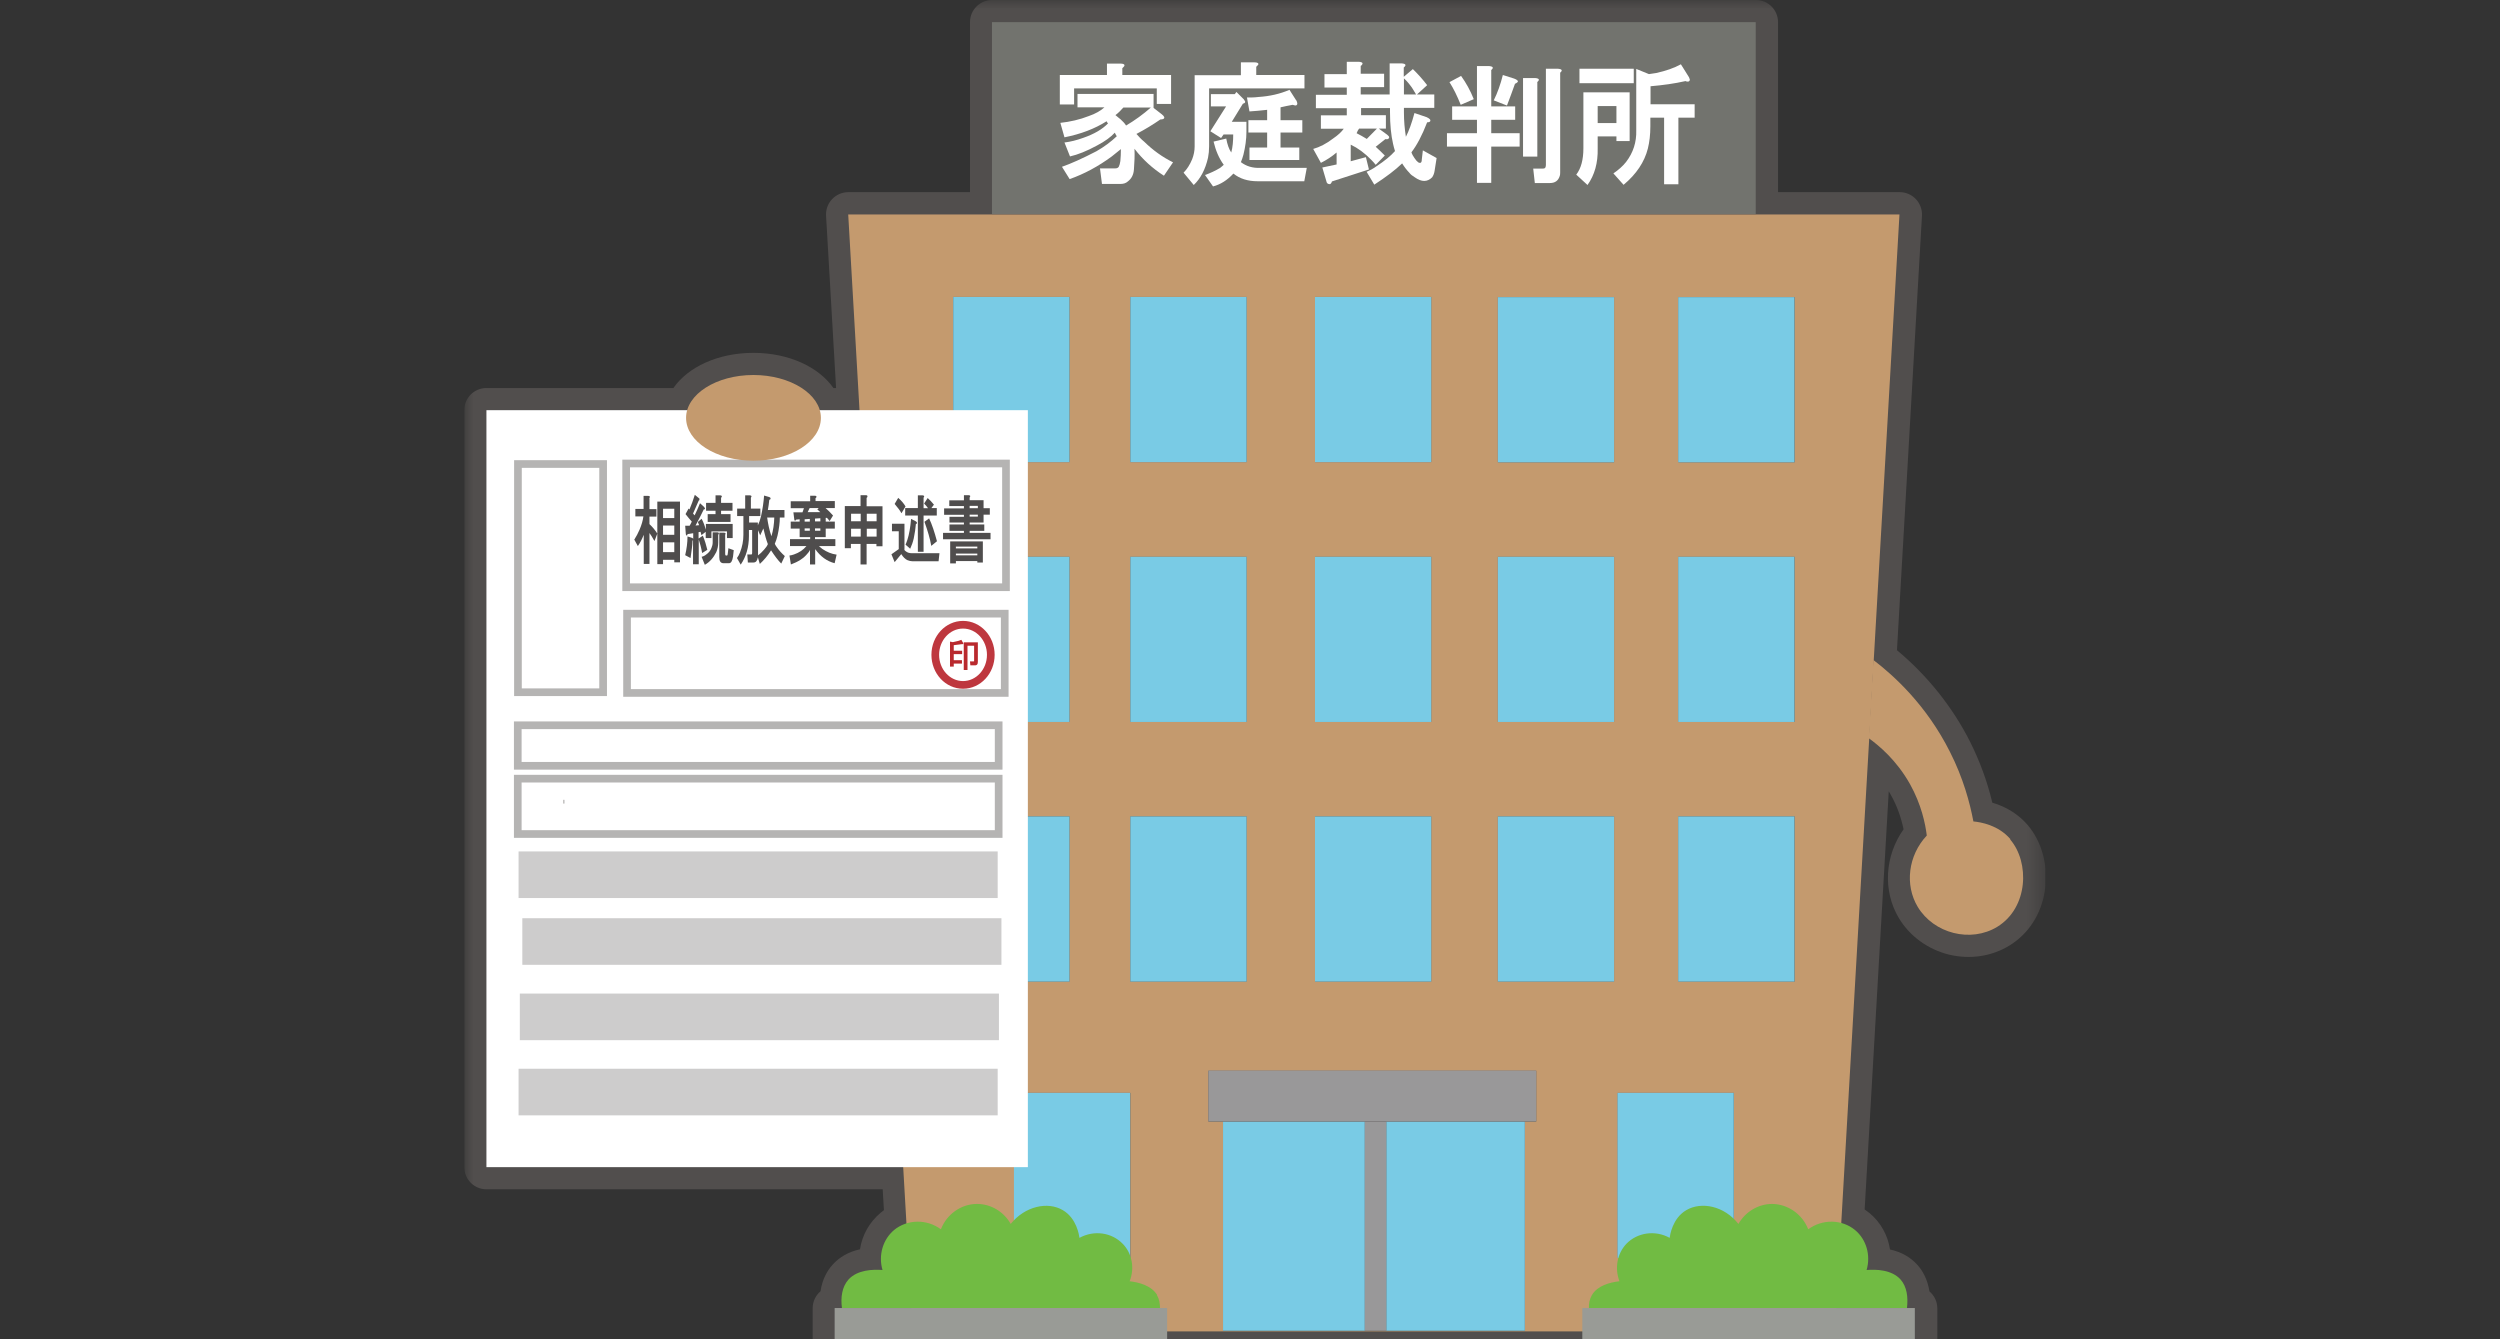 <svg width="140" height="75" viewBox="0 0 140 75" fill="none" xmlns="http://www.w3.org/2000/svg">
<rect x="0" y="0" width="140" height="75" fill="#333333" stroke="none"/>
<g clip-path="url(#clip0_68_2588)">
<g clip-path="url(#clip1_68_2588)">
<mask id="mask0_68_2588" style="mask-type:luminance" maskUnits="userSpaceOnUse" x="26" y="0" width="89" height="81">
<path d="M114.55 0H26V80.76H114.55V0Z" fill="white"/>
</mask>
<g mask="url(#mask0_68_2588)">
<path d="M107.23 80.76H88.61C87.92 80.76 87.37 80.2 87.37 79.52V75.81H66.61V79.52C66.61 80.21 66.05 80.76 65.37 80.76H46.75C46.06 80.76 45.51 80.2 45.51 79.52V73.26C45.51 72.88 45.68 72.54 45.95 72.31C46.05 71.61 46.35 71.13 46.62 70.83C47.01 70.39 47.53 70.1 48.16 69.96C48.28 69.17 48.68 68.45 49.31 67.92C49.37 67.87 49.44 67.82 49.5 67.77L49.43 66.6H27.24C26.55 66.6 26 66.04 26 65.36V22.97C26 22.28 26.56 21.73 27.24 21.73H37.71C38.53 20.55 40.21 19.76 42.19 19.76C44.17 19.76 45.85 20.55 46.67 21.73H46.82L46.26 12.08C46.24 11.74 46.36 11.4 46.6 11.15C46.84 10.9 47.16 10.76 47.51 10.76H54.32V1.24C54.32 0.55 54.88 0 55.56 0H98.33C99.02 0 99.57 0.56 99.57 1.24V10.76H106.38C106.72 10.76 107.05 10.9 107.29 11.15C107.52 11.4 107.65 11.73 107.63 12.08L106.23 36.41C107.94 37.84 109.35 39.6 110.33 41.55C110.87 42.63 111.29 43.77 111.57 44.95C112.36 45.18 113.04 45.61 113.54 46.19C114.36 47.14 114.72 48.52 114.51 49.88C114.31 51.2 113.6 52.29 112.53 52.95C111.53 53.56 110.34 53.74 109.15 53.46C107.97 53.17 106.95 52.43 106.34 51.42C105.42 49.88 105.55 47.92 106.6 46.44C106.46 45.77 106.23 45.12 105.89 44.52C105.85 44.45 105.81 44.38 105.77 44.31L104.42 67.73C104.51 67.79 104.6 67.86 104.69 67.93C105.32 68.45 105.72 69.18 105.84 69.97C106.47 70.11 106.99 70.4 107.38 70.84C107.65 71.14 107.94 71.62 108.05 72.32C108.32 72.55 108.49 72.89 108.49 73.27V79.53C108.49 80.22 107.93 80.77 107.25 80.77L107.23 80.76ZM89.85 78.27H105.98V74.49H104.01V74.63C103.96 75.29 103.42 75.8 102.76 75.8H89.85V78.27ZM47.98 78.27H64.11V75.8H51.11C50.45 75.8 49.91 75.29 49.87 74.63V74.49H47.98V78.27ZM86.63 73.32H87.36V73.26C87.36 72.82 87.59 72.43 87.93 72.21C87.97 72.1 88.03 72 88.09 71.89C88.3 71.54 88.67 71.12 89.32 70.84C89.32 70.76 89.33 70.69 89.34 70.61C89.34 70.56 89.34 70.51 89.34 70.46V61.21C89.34 60.52 89.9 59.97 90.58 59.97H97.1C97.79 59.97 98.34 60.53 98.34 61.21V66.31C98.63 66.23 98.93 66.19 99.24 66.19C100.18 66.19 101.07 66.6 101.71 67.28C101.78 67.26 101.86 67.25 101.93 67.23L103.41 41.54C103.4 41.45 103.39 41.36 103.4 41.27L103.66 36.89C103.66 36.81 103.68 36.73 103.7 36.65L105.05 13.26H48.82L49.31 21.74H52.14V16.65C52.14 15.96 52.7 15.41 53.38 15.41H59.89C60.58 15.41 61.13 15.97 61.13 16.65V25.9C61.13 26.59 60.57 27.14 59.89 27.14H58.8V29.94H59.89C60.58 29.94 61.13 30.5 61.13 31.18V40.43C61.13 41.12 60.57 41.67 59.89 41.67H58.8V44.47H59.89C60.58 44.47 61.13 45.03 61.13 45.71V54.96C61.13 55.65 60.57 56.2 59.89 56.2H58.8V59.94H63.29C63.98 59.94 64.53 60.5 64.53 61.18V70.17C64.58 70.38 64.62 70.59 64.63 70.81C65.28 71.1 65.65 71.51 65.86 71.86C65.92 71.96 65.97 72.07 66.02 72.18C66.37 72.4 66.59 72.79 66.59 73.23V73.29H67.23V63.95C66.75 63.78 66.41 63.32 66.41 62.78V59.93C66.41 59.24 66.97 58.69 67.65 58.69H86.01C86.7 58.69 87.25 59.25 87.25 59.93V62.78C87.25 63.25 86.99 63.66 86.61 63.87V73.29L86.63 73.32ZM78.87 73.27H84.15V64.05H78.87V73.27ZM69.73 73.27H75.18V64.05H69.73V73.27ZM91.93 72.01H101.67L101.79 69.97C101.52 70.1 101.21 70.12 100.92 70.03C100.55 69.92 100.25 69.65 100.11 69.29C99.97 68.92 99.62 68.67 99.25 68.67C98.93 68.67 98.62 68.86 98.45 69.16C98.42 69.21 98.39 69.26 98.35 69.31V70.47C98.35 71.16 97.79 71.71 97.11 71.71H91.97C91.97 71.71 91.97 71.75 91.97 71.76C91.97 71.85 91.97 71.93 91.94 72.02L91.93 72.01ZM52.21 72.01H62.03C62.01 71.93 62 71.84 62 71.75C62 71.73 62 71.71 62 71.7H56.77C56.08 71.7 55.53 71.14 55.53 70.46V69.18C55.53 69.18 55.53 69.17 55.52 69.16C55.35 68.86 55.04 68.67 54.72 68.67C54.35 68.67 54 68.92 53.86 69.29C53.72 69.65 53.42 69.93 53.05 70.03C52.73 70.13 52.38 70.08 52.09 69.92L52.21 72.01ZM94.81 69.21H95.85V68.87C95.54 68.72 95.24 68.73 95.08 68.83C94.95 68.91 94.87 69.06 94.81 69.21ZM58.03 69.21H59.16C59.11 69.06 59.02 68.91 58.9 68.83C58.72 68.72 58.38 68.72 58.04 68.92V69.21H58.03ZM91.83 62.45V67.89C92.12 67.83 92.43 67.81 92.73 67.83C92.96 67.42 93.3 67.01 93.81 66.7C94.43 66.33 95.15 66.21 95.86 66.31V62.46H91.83V62.45ZM61.46 67.81C61.66 67.81 61.86 67.83 62.06 67.86V62.44H58.82V65.35C58.82 65.71 58.67 66.03 58.42 66.26C59.03 66.23 59.63 66.36 60.17 66.68C60.68 66.98 61.02 67.4 61.25 67.81C61.32 67.81 61.39 67.81 61.46 67.81ZM51.94 67.2C52.04 67.22 52.15 67.24 52.25 67.26C52.5 67 52.78 66.77 53.1 66.6H51.91L51.94 67.2ZM51.76 64.12H55.54V63.71H51.74L51.76 64.12ZM28.49 64.12H49.27L49.25 63.71H29.04C28.84 63.71 28.66 63.66 28.49 63.58V64.11V64.12ZM77.63 61.56H84.79V61.2H68.92V61.56H77.63ZM51.59 61.22H54.62V61.1H51.58V61.22H51.59ZM30.28 61.22H49.1V61.1H30.28V61.22ZM51.35 57.01H54.69V56.89H51.34V57.01H51.35ZM30.35 57.01H48.85V56.89H30.35V57.01ZM54.63 52.79H54.83V52.67H54.63V52.79ZM51.11 52.79H52.14V52.67H51.1V52.79H51.11ZM30.49 52.79H48.61V52.67H30.49V52.79ZM105.96 40.77C106.8 41.48 107.52 42.34 108.05 43.29C108.63 44.32 109 45.44 109.14 46.62C109.19 46.99 109.07 47.35 108.81 47.62C108.15 48.33 108 49.36 108.46 50.13C108.72 50.57 109.18 50.9 109.72 51.03C110.24 51.16 110.78 51.08 111.2 50.82C111.8 50.45 111.98 49.83 112.03 49.49C112.13 48.86 111.97 48.2 111.63 47.8C111.27 47.38 110.69 47.27 110.38 47.23C109.83 47.17 109.39 46.76 109.29 46.22C109.06 44.98 108.66 43.78 108.09 42.66C107.55 41.58 106.85 40.57 106.03 39.66L105.97 40.77H105.96ZM50.89 49.05H52.14V48.93H50.88V49.05H50.89ZM30.28 49.05H48.39V48.93H30.28V49.05ZM50.68 45.46H52.16C52.21 45.22 52.33 45.01 52.49 44.84H50.64L50.68 45.46ZM32.72 45.46H48.19L48.15 44.84H32.85C32.85 44.84 32.85 44.88 32.85 44.9C32.85 45.1 32.8 45.29 32.72 45.46ZM30.24 45.46H30.43C30.34 45.29 30.3 45.1 30.3 44.9C30.3 44.88 30.3 44.86 30.3 44.84H30.24V45.46ZM50.23 37.56H51.27C51.19 37.28 51.14 36.98 51.14 36.67C51.14 36.3 51.21 35.94 51.33 35.61H50.12L50.23 37.56ZM36.36 37.56H47.74L47.63 35.61H36.37V37.56H36.36ZM30.25 37.52H32.53V27.22H30.25V37.52ZM29.01 24.73H33.78C34.01 24.73 34.22 24.79 34.4 24.9C34.59 24.78 34.82 24.71 35.06 24.71H37.48C37.4 24.55 37.33 24.39 37.28 24.22H28.49V24.85C28.65 24.78 28.82 24.74 29.01 24.74V24.73ZM49.48 24.71H52.13V24.22H49.45L49.48 24.71ZM46.89 24.71H46.99V24.52C46.95 24.58 46.92 24.65 46.89 24.71ZM54.63 24.64H56.32V24.21H54.63V24.64ZM40.5 24.22C40.93 24.42 41.5 24.56 42.19 24.56C42.88 24.56 43.46 24.41 43.88 24.22H40.5ZM54.63 21.73H57.57C58.04 21.73 58.44 21.99 58.66 22.37V17.88H54.63V21.73ZM95.17 10.75H97.09V2.49H94.67C94.88 2.59 95.06 2.75 95.2 2.96L95.65 3.68C95.65 3.68 95.69 3.75 95.71 3.79C95.96 4.29 95.88 4.72 95.78 4.96C96.01 5.19 96.15 5.5 96.15 5.84V6.59C96.15 7.16 95.76 7.64 95.24 7.79V10.32C95.24 10.47 95.21 10.61 95.17 10.74V10.75ZM84.64 10.75H84.81C84.77 10.66 84.74 10.57 84.73 10.48C84.71 10.57 84.68 10.66 84.65 10.75H84.64ZM81.11 10.75H81.57C81.5 10.6 81.46 10.42 81.46 10.25V10.13C81.39 10.33 81.29 10.53 81.15 10.7C81.14 10.72 81.12 10.74 81.1 10.75H81.11ZM56.8 10.75H58.87C58.87 10.75 58.85 10.71 58.83 10.69L58.4 10C58.2 9.68 58.16 9.29 58.29 8.93C58.34 8.8 58.41 8.67 58.5 8.56L58.45 8.44C58.38 8.26 58.35 8.07 58.37 7.88L58.18 7.22C58.1 6.94 58.12 6.65 58.23 6.39C58.15 6.22 58.1 6.04 58.1 5.84V4.19C58.1 3.5 58.66 2.95 59.34 2.95H60.9C61.01 2.76 61.16 2.6 61.35 2.49H56.79V10.75H56.8ZM79.54 2.7C79.7 2.76 79.86 2.85 79.99 2.97C80.18 3.15 80.36 3.33 80.53 3.53C80.55 3.52 80.57 3.5 80.6 3.49L81.25 3.14C81.39 3.07 81.53 3.02 81.67 3C81.84 2.74 82.12 2.54 82.43 2.47H79.23C79.35 2.53 79.45 2.61 79.53 2.68L79.54 2.7ZM84.59 3.02L85.01 3.15C85.1 3.13 85.2 3.11 85.31 3.11H85.58C85.81 2.79 86.18 2.59 86.59 2.59H87.27C87.27 2.59 87.34 2.59 87.38 2.59C87.59 2.61 87.77 2.65 87.91 2.72C88.08 2.64 88.27 2.59 88.46 2.59H91.5C91.61 2.59 91.71 2.6 91.81 2.63C91.91 2.64 92.01 2.67 92.11 2.71L92.51 2.87H92.53C92.94 2.78 93.27 2.66 93.53 2.51C93.56 2.5 93.58 2.48 93.61 2.47H83.7C84.16 2.56 84.43 2.79 84.59 3.01V3.02ZM64 2.95H65.57C65.82 2.95 66.05 3.02 66.24 3.14C66.43 3.02 66.66 2.95 66.91 2.95H68.37C68.45 2.77 68.58 2.61 68.74 2.49H63.51C63.74 2.61 63.89 2.77 63.99 2.92C63.99 2.93 64 2.94 64.01 2.95H64ZM71.56 2.95H73.05C73.23 2.95 73.39 2.99 73.55 3.05C73.73 2.95 73.94 2.89 74.16 2.89H74.29C74.37 2.73 74.48 2.6 74.61 2.49H71.15C71.3 2.6 71.41 2.72 71.49 2.83C71.52 2.87 71.54 2.91 71.56 2.95ZM77.01 2.49C77.01 2.49 77.07 2.53 77.09 2.55C77.12 2.53 77.15 2.51 77.19 2.49H77.01ZM100.5 56.21H93.98C93.29 56.21 92.74 55.65 92.74 54.97V45.72C92.74 45.03 93.3 44.48 93.98 44.48H100.5C101.19 44.48 101.74 45.04 101.74 45.72V54.97C101.74 55.66 101.18 56.21 100.5 56.21ZM95.23 53.73H99.26V46.97H95.23V53.73ZM90.39 56.21H83.88C83.19 56.21 82.64 55.65 82.64 54.97V45.72C82.64 45.03 83.2 44.48 83.88 44.48H90.39C91.08 44.48 91.63 45.04 91.63 45.72V54.97C91.63 55.66 91.07 56.21 90.39 56.21ZM85.12 53.73H89.15V46.97H85.12V53.73ZM80.15 56.21H73.63C72.94 56.21 72.39 55.65 72.39 54.97V45.72C72.39 45.03 72.95 44.48 73.63 44.48H80.15C80.84 44.48 81.39 45.04 81.39 45.72V54.97C81.39 55.66 80.83 56.21 80.15 56.21ZM74.88 53.73H78.91V46.97H74.88V53.73ZM69.81 56.21H63.29C62.6 56.21 62.05 55.65 62.05 54.97V45.72C62.05 45.03 62.61 44.48 63.29 44.48H69.81C70.5 44.48 71.05 45.04 71.05 45.72V54.97C71.05 55.66 70.49 56.21 69.81 56.21ZM64.54 53.73H68.57V46.97H64.54V53.73ZM100.5 41.67H93.98C93.29 41.67 92.74 41.11 92.74 40.43V31.18C92.74 30.49 93.3 29.94 93.98 29.94H100.5C101.19 29.94 101.74 30.5 101.74 31.18V40.43C101.74 41.12 101.18 41.67 100.5 41.67ZM95.23 39.18H99.26V32.42H95.23V39.18ZM90.39 41.67H83.88C83.19 41.67 82.64 41.11 82.64 40.43V32.8C82.19 32.69 81.76 32.47 81.4 32.17V40.43C81.4 41.12 80.84 41.67 80.16 41.67H73.64C72.95 41.67 72.4 41.11 72.4 40.43V32.24C72 32.54 71.55 32.75 71.06 32.84V40.43C71.06 41.12 70.5 41.67 69.82 41.67H63.3C62.61 41.67 62.06 41.11 62.06 40.43V31.18C62.06 30.49 62.62 29.94 63.3 29.94H67.3C67.24 29.65 67.21 29.34 67.21 29.03C67.21 28.34 67.37 27.7 67.64 27.14H63.31C62.62 27.14 62.07 26.58 62.07 25.9V16.65C62.07 15.96 62.63 15.41 63.31 15.41H69.83C70.52 15.41 71.07 15.97 71.07 16.65V21.89C71.4 21.92 71.74 22 72.08 22.1C72.11 22.1 72.13 22.12 72.16 22.13L72.4 22.23V16.65C72.4 15.96 72.96 15.41 73.64 15.41H80.16C80.85 15.41 81.4 15.97 81.4 16.65V22.3C81.46 22.27 81.52 22.24 81.58 22.22L81.82 22.13C81.82 22.13 81.87 22.11 81.9 22.1C82.15 22.02 82.4 21.96 82.64 21.92V16.65C82.64 15.96 83.2 15.41 83.88 15.41H90.39C91.08 15.41 91.63 15.97 91.63 16.65V25.9C91.63 26.59 91.07 27.14 90.39 27.14H86.25C86.52 27.7 86.68 28.34 86.68 29.03C86.68 29.34 86.65 29.65 86.59 29.94H90.4C91.09 29.94 91.64 30.5 91.64 31.18V40.43C91.64 41.12 91.08 41.67 90.4 41.67H90.39ZM85.12 39.18H89.15V32.42H85.12V39.18ZM74.88 39.18H78.91V36.5C78.53 36.73 78.12 36.9 77.68 36.98C76.68 37.16 75.69 36.9 74.88 36.33V39.18ZM64.54 39.18H68.57V32.42H64.54V39.18ZM74.88 32.67C75.26 32.78 75.59 33.07 75.72 33.48C75.97 34.26 76.69 34.62 77.23 34.53C77.69 34.45 78.08 34.05 78.23 33.52C78.33 33.16 78.59 32.88 78.9 32.73V32.41H74.87V32.66L74.88 32.67ZM69.92 29.94C70.25 29.97 70.53 30.12 70.74 30.36C71.08 30.21 71.4 29.69 71.4 29.03C71.4 28.24 70.95 27.66 70.54 27.66C70.13 27.66 69.68 28.25 69.68 29.03C69.68 29.39 69.77 29.7 69.91 29.94H69.92ZM83.33 27.65C82.93 27.65 82.47 28.24 82.47 29.02C82.47 29.6 82.72 30.07 83.01 30.28C83.23 30.06 83.54 29.93 83.88 29.93H83.96C84.1 29.69 84.19 29.38 84.19 29.02C84.19 28.23 83.74 27.65 83.33 27.65ZM73.8 29.93H80.08C80.02 29.64 79.99 29.33 79.99 29.02C79.99 28.32 80.15 27.66 80.43 27.1C80.34 27.12 80.25 27.13 80.15 27.13H73.63C73.57 27.13 73.51 27.13 73.45 27.12C73.73 27.68 73.89 28.33 73.89 29.02C73.89 29.33 73.86 29.64 73.8 29.93ZM71.06 25.21C71.33 25.26 71.59 25.34 71.84 25.46C71.81 25.44 71.78 25.43 71.75 25.41C71.54 25.3 71.35 25.23 71.18 25.18L71.06 25.16V25.21ZM82.64 25.23C82.58 25.25 82.53 25.27 82.48 25.29C82.53 25.27 82.59 25.26 82.64 25.25V25.23ZM87.65 24.64H89.15V17.88H85.12V22.19C85.51 22.35 85.88 22.55 86.21 22.81C86.86 23.3 87.35 23.94 87.64 24.64H87.65ZM74.88 24.64H78.91V17.88H74.88V24.64ZM64.54 24.64H66.32C66.61 23.93 67.11 23.3 67.76 22.8C68.01 22.61 68.29 22.44 68.57 22.3V17.87H64.54V24.63V24.64ZM100.5 27.13H93.98C93.29 27.13 92.74 26.57 92.74 25.89V16.64C92.74 15.95 93.3 15.4 93.98 15.4H100.5C101.19 15.4 101.74 15.96 101.74 16.64V25.89C101.74 26.58 101.18 27.13 100.5 27.13ZM95.23 24.64H99.26V17.88H95.23V24.64Z" fill="#514E4D"/>
</g>
<path d="M100.5 25.89H93.99V16.64H100.5V25.89ZM100.5 40.43H93.99V31.18H100.5V40.43ZM100.5 54.97H93.99V45.72H100.5V54.97ZM97.1 70.45H90.59V61.2H97.1V70.45ZM90.39 25.89H83.88V16.64H90.39V25.89ZM90.39 40.43H83.88V31.18H90.39V40.43ZM90.39 54.97H83.88V45.72H90.39V54.97ZM86.03 62.81H85.39V74.52H68.49V62.81H67.67V59.96H86.03V62.81ZM63.3 45.72H69.81V54.97H63.3V45.72ZM63.3 70.45H56.79V61.2H63.3V70.45ZM53.38 45.72H59.89V54.97H53.38V45.72ZM53.38 31.18H59.89V40.43H53.38V31.18ZM53.38 16.63H59.89V25.88H53.38V16.63ZM63.3 31.18H69.81V40.43H63.3V31.18ZM63.3 16.63H69.81V25.88H63.3V16.63ZM73.64 45.72H80.15V54.97H73.64V45.72ZM73.64 31.18H80.15V40.43H73.64V31.18ZM73.64 16.63H80.15V25.88H73.64V16.63ZM47.5 12.01L51.11 74.56H102.76L106.37 12.01H47.5Z" fill="#C49A6E"/>
<path d="M98.32 1.24H55.55V11.99H98.32V1.24Z" fill="#72736E"/>
<path d="M63.29 61.2H56.78V70.45H63.29V61.2Z" fill="#79CBE5"/>
<path d="M97.09 61.2H90.58V70.45H97.09V61.2Z" fill="#79CBE5"/>
<path d="M59.89 16.63H53.38V25.88H59.89V16.63Z" fill="#79CBE5"/>
<path d="M69.81 16.63H63.3V25.88H69.81V16.63Z" fill="#79CBE5"/>
<path d="M80.15 16.63H73.64V25.88H80.15V16.63Z" fill="#79CBE5"/>
<path d="M90.39 16.64H83.88V25.89H90.39V16.64Z" fill="#79CBE5"/>
<path d="M100.49 16.64H93.98V25.89H100.49V16.64Z" fill="#79CBE5"/>
<path d="M59.89 31.18H53.38V40.43H59.89V31.18Z" fill="#79CBE5"/>
<path d="M69.81 31.18H63.3V40.43H69.81V31.18Z" fill="#79CBE5"/>
<path d="M80.15 31.18H73.64V40.43H80.15V31.18Z" fill="#79CBE5"/>
<path d="M90.39 31.18H83.88V40.43H90.39V31.18Z" fill="#79CBE5"/>
<path d="M100.49 31.18H93.98V40.43H100.49V31.18Z" fill="#79CBE5"/>
<path d="M59.89 45.72H53.38V54.97H59.89V45.72Z" fill="#79CBE5"/>
<path d="M69.81 45.72H63.3V54.97H69.81V45.72Z" fill="#79CBE5"/>
<path d="M80.15 45.72H73.64V54.97H80.15V45.72Z" fill="#79CBE5"/>
<path d="M90.39 45.72H83.88V54.97H90.39V45.72Z" fill="#79CBE5"/>
<path d="M100.49 45.72H93.98V54.97H100.49V45.72Z" fill="#79CBE5"/>
<path d="M76.43 62.81H68.49V74.52H76.43V62.81Z" fill="#79CBE5"/>
<path d="M85.39 62.81H77.63V74.52H85.39V62.81Z" fill="#79CBE5"/>
<path d="M86.03 59.95H67.67V62.8H86.03V59.95Z" fill="#999899"/>
<path d="M77.63 62.81H76.43V74.52H77.63V62.81Z" fill="#999899"/>
<mask id="mask1_68_2588" style="mask-type:luminance" maskUnits="userSpaceOnUse" x="26" y="0" width="89" height="81">
<path d="M114.55 0H26V80.76H114.55V0Z" fill="white"/>
</mask>
<g mask="url(#mask1_68_2588)">
<path d="M112.58 46.99C111.9 46.2 110.92 46.04 110.51 46C110.31 44.94 109.94 43.57 109.2 42.11C107.88 39.48 106.05 37.83 104.91 36.96C104.82 38.42 104.74 39.88 104.65 41.34C105.22 41.75 106.2 42.56 106.96 43.91C107.6 45.06 107.82 46.13 107.9 46.79C106.85 47.91 106.66 49.56 107.39 50.78C108.29 52.28 110.36 52.81 111.85 51.9C113.59 50.83 113.67 48.29 112.57 47.01" fill="#C49A6E"/>
<path d="M62.47 6.45C62.58 6.55 62.68 6.62 62.75 6.68C62.88 6.8 62.99 6.91 63.06 7.03C63.55 6.74 64.02 6.4 64.45 6.02H62.91C62.76 6.19 62.61 6.34 62.46 6.45M64.61 6.05L65.06 6.4C65.21 6.52 65.24 6.6 65.15 6.66C65.11 6.68 65.05 6.69 64.98 6.69C64.56 6.98 64.12 7.25 63.64 7.5C63.77 7.65 63.91 7.8 64.07 7.93C64.56 8.41 65.1 8.8 65.69 9.09L65.18 9.84C64.54 9.43 63.99 8.93 63.53 8.33C63.55 8.7 63.53 9.08 63.5 9.49C63.48 9.78 63.37 10 63.16 10.16C63.05 10.26 62.91 10.3 62.76 10.3H61.71L61.6 9.43H62.45C62.55 9.43 62.61 9.4 62.65 9.34C62.69 9.26 62.72 9.16 62.74 9.02C62.76 8.81 62.77 8.59 62.77 8.35C62.6 8.49 62.43 8.62 62.26 8.76C61.5 9.32 60.72 9.74 59.9 10.03L59.47 9.34C59.96 9.17 60.61 8.88 61.4 8.47C61.84 8.22 62.21 7.94 62.54 7.63C62.5 7.57 62.46 7.5 62.43 7.43C62.2 7.68 61.87 7.92 61.43 8.15C60.86 8.46 60.36 8.66 59.92 8.76L59.61 7.98C59.95 7.94 60.3 7.85 60.66 7.72C61.27 7.51 61.73 7.24 62.05 6.91C62.01 6.87 61.98 6.83 61.97 6.79C61.31 7.21 60.52 7.51 59.61 7.69L59.38 6.88C59.93 6.82 60.46 6.7 60.97 6.5C61.35 6.37 61.64 6.2 61.85 6.01H60.34V5.26H64.6V6.04L64.61 6.05ZM62.96 3.7C62.96 3.7 62.9 3.78 62.85 3.82V4.2H65.58V5.82H64.78V4.95H60.15V5.85H59.35V4.2H61.99V3.56H62.73C62.92 3.56 63 3.61 62.96 3.7Z" fill="white"/>
<path d="M72.59 5.61C72.63 5.69 72.65 5.75 72.65 5.81C72.65 5.85 72.63 5.88 72.59 5.9C72.55 5.92 72.49 5.9 72.39 5.87C72.16 5.91 71.93 5.96 71.71 6.01V6.73H72.93V7.42H71.71V8.26H72.76V8.96H69.97V8.26H70.96V7.42H69.91V6.73H70.96V6.15C70.62 6.19 70.29 6.22 69.97 6.24L69.83 5.46C70.04 5.46 70.26 5.46 70.48 5.43C71.1 5.39 71.68 5.26 72.21 5.03L72.58 5.61H72.59ZM69.66 5.58C69.77 5.7 69.75 5.77 69.6 5.81L68.98 6.82H69.8V7.37C69.8 7.79 69.74 8.23 69.63 8.67C69.59 8.82 69.54 8.96 69.49 9.08C69.79 9.31 70.15 9.42 70.57 9.4H73.18L73.04 10.15H70.43C69.88 10.15 69.43 10.01 69.07 9.72C68.73 10.09 68.35 10.33 67.93 10.44L67.48 9.8C67.76 9.7 68.05 9.57 68.33 9.4C68.41 9.34 68.47 9.28 68.53 9.23C68.26 8.86 68.08 8.43 67.96 7.93L68.67 7.76C68.73 8.09 68.82 8.35 68.95 8.54C69.03 8.25 69.06 7.91 69.06 7.53H68.52L68.38 7.73L67.78 7.35L68.66 5.96H67.81V5.27H69.15L69.24 5.15L69.67 5.58H69.66ZM70.46 3.62C70.46 3.62 70.4 3.7 70.35 3.74V4.2H73.05V4.95H67.71V8.19C67.71 8.42 67.69 8.63 67.65 8.83C67.5 9.49 67.23 10 66.85 10.36L66.28 9.67C66.47 9.48 66.63 9.23 66.76 8.92C66.85 8.69 66.9 8.45 66.9 8.2V4.21H69.49V3.49H70.23C70.42 3.49 70.5 3.54 70.46 3.63" fill="white"/>
<path d="M78.62 5.29H79.3C79.22 5.16 79.15 5.03 79.07 4.91C78.92 4.7 78.77 4.52 78.62 4.39V5.29ZM77.11 7.2H76.11C76.05 7.28 76.01 7.36 75.97 7.46C76.16 7.56 76.35 7.66 76.54 7.78L77.11 7.2ZM76.2 3.67V4.13H77.51V4.88H76.2V5.29H77.82V3.55H78.5C78.73 3.57 78.77 3.65 78.61 3.78V4.3L79.12 3.87C79.4 4.14 79.67 4.44 79.92 4.77L79.35 5.29H80.32V6.04H78.62V6.3C78.62 6.76 78.66 7.22 78.73 7.66C78.9 7.33 79.06 6.89 79.21 6.33L79.89 6.56C80.06 6.64 80.13 6.71 80.09 6.79C80.07 6.83 80.01 6.85 79.92 6.85C79.64 7.58 79.34 8.14 79.04 8.53C79.08 8.65 79.14 8.75 79.21 8.85C79.29 8.97 79.35 9.04 79.41 9.08C79.43 9.1 79.45 9.11 79.47 9.11C79.51 9.13 79.54 9.13 79.56 9.11C79.6 9.09 79.62 9.03 79.62 8.94L79.68 8.42L80.45 8.85L80.34 9.55C80.32 9.7 80.27 9.83 80.2 9.93C79.93 10.2 79.61 10.2 79.23 9.93C79.1 9.85 78.99 9.77 78.92 9.67C78.79 9.54 78.65 9.36 78.52 9.15C78.14 9.52 77.62 9.91 76.96 10.34L76.53 9.62C76.72 9.54 76.91 9.44 77.1 9.3C77.54 9.01 77.88 8.73 78.12 8.46C78.08 8.33 78.04 8.19 78.01 8.05C77.9 7.57 77.84 6.98 77.84 6.28V6.05H76.22V6.45H77.61V7.2H77.21L77.69 7.55C77.69 7.55 77.76 7.62 77.78 7.64C77.8 7.68 77.8 7.71 77.78 7.73C77.76 7.79 77.69 7.81 77.58 7.79L77.04 8.22C77.21 8.37 77.38 8.54 77.55 8.71L77.04 9.23C76.96 9.13 76.88 9.04 76.78 8.94C76.42 8.57 76.04 8.29 75.64 8.1V9.03L76.49 8.8L76.66 9.49L74.59 10.16C74.55 10.29 74.49 10.34 74.39 10.3C74.33 10.28 74.29 10.23 74.28 10.16L74.05 9.38L74.85 9.21V8.54C74.58 8.77 74.29 8.96 73.97 9.12L73.54 8.34C73.9 8.24 74.27 8.05 74.65 7.76C74.93 7.57 75.13 7.38 75.25 7.21H73.97V6.46H75.42V6.06H73.69V5.31H75.42V4.9H74.17V4.15H75.42V3.46H76.1C76.33 3.48 76.36 3.56 76.21 3.69" fill="white"/>
<path d="M87.37 4.08V9.64C87.37 9.72 87.37 9.79 87.34 9.87C87.26 10.12 87.08 10.25 86.8 10.25H85.95L85.86 9.44H86.4C86.48 9.44 86.52 9.42 86.54 9.38C86.56 9.34 86.57 9.29 86.57 9.24V3.85H87.25C87.48 3.87 87.52 3.95 87.36 4.08M86.09 4.6V8.77H85.29V4.37H85.97C86.2 4.39 86.24 4.47 86.08 4.6M84.98 4.6C84.98 4.6 84.91 4.67 84.84 4.69C84.69 5.11 84.54 5.52 84.39 5.91L83.65 5.62C83.86 5.2 84.03 4.72 84.16 4.2L84.79 4.4C84.96 4.46 85.03 4.53 84.99 4.6M82.54 5.55L81.8 5.87C81.61 5.39 81.4 4.96 81.17 4.6L81.82 4.25C82.1 4.64 82.34 5.07 82.53 5.55M83.51 3.93V5.96H84.85V6.71H83.51V7.46H85.1V8.21H83.51V10.24H82.71V8.21H81.03V7.46H82.71V6.71H81.32V5.96H82.71V3.7H83.39C83.62 3.72 83.66 3.8 83.5 3.93" fill="white"/>
<path d="M94.59 4.34C94.63 4.42 94.64 4.48 94.62 4.51C94.6 4.55 94.57 4.57 94.53 4.57C94.49 4.57 94.44 4.57 94.39 4.54C93.78 4.68 93.13 4.77 92.43 4.83V5.84H94.9V6.59H93.99V10.32H93.19V6.59H92.42V7.08C92.42 7.54 92.37 7.96 92.28 8.32C92.09 9.07 91.64 9.75 90.92 10.35L90.35 9.71C90.63 9.52 90.87 9.31 91.06 9.07C91.46 8.55 91.65 7.96 91.63 7.3V3.86L92.34 4.15C92.47 4.13 92.61 4.11 92.74 4.09C93.29 3.97 93.75 3.81 94.13 3.6L94.58 4.32L94.59 4.34ZM89.47 6.89H90.52V5.94H89.47V6.89ZM91.49 4.66H88.45V3.85H91.49V4.66ZM91.26 7.9H90.52V7.64H89.47V8.31C89.49 9.12 89.3 9.8 88.9 10.36L88.27 9.78C88.54 9.43 88.67 8.94 88.67 8.3V5.17H91.26V7.89V7.9Z" fill="white"/>
</g>
<path d="M57.56 22.97H27.24V65.36H57.56V22.97Z" fill="white"/>
<path d="M56.14 46.92H28.78V43.39H56.14V46.92ZM29.21 46.49H55.71V43.82H29.21V46.49ZM56.14 43.1H28.78V40.4H56.14V43.1ZM29.21 42.67H55.71V40.83H29.21V42.67ZM56.48 39.02H34.9V34.15H56.48V39.02ZM35.33 38.59H56.05V34.58H35.33V38.59ZM34 38.98H28.79V25.77H33.99V38.98H34ZM29.22 38.55H33.56V26.2H29.22V38.55ZM56.56 33.1H34.85V25.74H56.55V33.1H56.56ZM35.28 32.67H56.12V26.17H35.28V32.67Z" fill="#B5B4B3"/>
<path d="M31.61 44.79H31.54V45H31.61V44.79Z" fill="#B5B4B3"/>
<path d="M55.87 47.68H29.04V50.29H55.87V47.68Z" fill="#CDCCCC"/>
<path d="M56.08 51.42H29.25V54.03H56.08V51.42Z" fill="#CDCCCC"/>
<path d="M55.94 55.64H29.11V58.25H55.94V55.64Z" fill="#CDCCCC"/>
<path d="M55.87 59.85H29.04V62.46H55.87V59.85Z" fill="#CDCCCC"/>
<mask id="mask2_68_2588" style="mask-type:luminance" maskUnits="userSpaceOnUse" x="26" y="0" width="89" height="81">
<path d="M114.55 0H26V80.76H114.55V0Z" fill="white"/>
</mask>
<g mask="url(#mask2_68_2588)">
<path d="M54.75 37.1C54.75 37.1 54.75 37.14 54.75 37.16C54.73 37.22 54.68 37.26 54.61 37.26H54.34L54.32 37.04H54.51C54.51 37.04 54.54 37.04 54.55 37.03C54.55 37.02 54.55 37.01 54.55 36.99V36.16H54.18V37.52H53.97V35.97H54.76V37.11L54.75 37.1ZM53.84 35.84L53.94 36.01C53.94 36.01 53.95 36.04 53.94 36.05C53.94 36.05 53.94 36.05 53.94 36.07C53.92 36.07 53.91 36.08 53.89 36.07L53.41 36.13V36.44H53.88V36.63H53.41V36.97H53.87V37.16H53.41V37.33H53.2V35.93C53.25 35.94 53.31 35.95 53.36 35.96C53.56 35.92 53.72 35.88 53.84 35.83" fill="#B9292D"/>
<path d="M53.93 38.57C52.95 38.57 52.16 37.72 52.16 36.67C52.16 35.62 52.95 34.77 53.93 34.77C54.91 34.77 55.7 35.62 55.7 36.67C55.7 37.72 54.91 38.57 53.93 38.57ZM53.93 35.2C53.19 35.2 52.59 35.86 52.59 36.67C52.59 37.48 53.19 38.14 53.93 38.14C54.67 38.14 55.27 37.48 55.27 36.67C55.27 35.86 54.67 35.2 53.93 35.2Z" fill="#BE373E"/>
<path d="M37.13 30.92H37.76V30.37H37.13V30.92ZM37.13 29.95H37.76V29.43H37.13V29.95ZM37.13 29.01H37.76V28.49H37.13V29.01ZM38.08 28.08V31.49H37.76V31.35H37.13V31.59H36.81V28.09H38.07L38.08 28.08ZM36.37 27.91V28.51H36.76V28.93H36.37V29.35C36.54 29.51 36.69 29.69 36.81 29.88L36.65 30.3C36.54 30.1 36.44 29.94 36.37 29.85V31.58H36.05V29.95C35.95 30.2 35.84 30.41 35.72 30.58L35.52 30.22C35.63 30.05 35.73 29.86 35.82 29.65C35.93 29.39 36 29.15 36.03 28.92H35.58V28.5H36.04V27.77H36.31C36.4 27.78 36.42 27.82 36.36 27.9" fill="#4F4D4D"/>
<path d="M40.61 29.95V31C40.61 31 40.61 31.06 40.62 31.08C40.62 31.1 40.65 31.11 40.68 31.11H40.71C40.71 31.11 40.74 31.1 40.74 31.08C40.74 31.06 40.76 31.02 40.76 30.97L40.79 30.7L41.09 30.81L41.05 31.17C41.01 31.42 40.94 31.54 40.82 31.54H40.5C40.35 31.53 40.28 31.42 40.28 31.2V29.83H40.55C40.64 29.84 40.66 29.88 40.6 29.96M40.38 27.87V28.16H41.02V28.6H40.38V28.79H40.91V29.23H39.63V28.79H40.07V28.6H39.54V28.16H40.07V27.74H40.34C40.43 27.75 40.45 27.79 40.39 27.87M40.22 29.95V30.39C40.22 30.58 40.18 30.76 40.11 30.92C39.95 31.24 39.74 31.48 39.47 31.63L39.29 31.18C39.38 31.16 39.47 31.12 39.55 31.05C39.68 30.96 39.78 30.85 39.84 30.69C39.88 30.59 39.91 30.49 39.91 30.38V29.81H40.18C40.27 29.82 40.28 29.86 40.23 29.94M39.17 27.93C39.17 27.93 39.17 27.99 39.16 28.01C39.16 28.02 39.14 28.03 39.13 28.03L38.81 28.76C38.81 28.76 38.87 28.82 38.9 28.86C39 28.64 39.11 28.42 39.2 28.18L39.43 28.39C39.43 28.39 39.49 28.47 39.48 28.5C39.46 28.52 39.44 28.53 39.41 28.53C39.27 28.82 39.12 29.12 38.95 29.43L39.15 29.41C39.13 29.35 39.1 29.29 39.08 29.23L39.29 29.05C39.39 29.24 39.47 29.45 39.53 29.66V29.34H41.03V30.13H40.71V29.76H39.84V30.13H39.52V29.78L39.28 29.97C39.26 29.91 39.25 29.84 39.23 29.78L39.12 29.8V30.16L39.36 30C39.47 30.27 39.55 30.53 39.61 30.79L39.32 30.97C39.27 30.68 39.2 30.43 39.13 30.21V31.6H38.81V30.23C38.81 30.23 38.8 30.28 38.78 30.28C38.78 30.51 38.73 30.83 38.67 31.25L38.37 31.09C38.45 30.75 38.5 30.4 38.5 30.04L38.75 30.12C38.75 30.12 38.78 30.13 38.8 30.15C38.8 30.16 38.81 30.17 38.82 30.18V29.86L38.5 29.91C38.5 29.96 38.48 29.99 38.46 29.99C38.46 29.99 38.44 29.99 38.43 29.97C38.41 29.95 38.4 29.91 38.4 29.84L38.37 29.44H38.62C38.66 29.36 38.71 29.29 38.74 29.21C38.65 29.11 38.53 28.97 38.39 28.79L38.56 28.48C38.56 28.48 38.59 28.51 38.61 28.53C38.72 28.27 38.82 28 38.91 27.71L39.13 27.89C39.13 27.89 39.17 27.92 39.18 27.94" fill="#4F4D4D"/>
<path d="M42.96 28.98C43.01 29.33 43.08 29.68 43.2 30.03C43.3 29.7 43.35 29.35 43.36 28.98H42.97H42.96ZM42.75 29.59L42.57 29.98L42.45 29.69V31.1C42.56 31.02 42.67 30.92 42.79 30.78C42.89 30.67 42.96 30.57 43 30.47C42.91 30.24 42.83 29.95 42.75 29.6M42.05 27.87V28.48H42.58V28.9H41.95V29.26H42.44V29.42C42.51 29.28 42.57 29.11 42.62 28.9C42.7 28.53 42.76 28.15 42.79 27.75L43.06 27.83C43.13 27.85 43.16 27.88 43.15 27.93C43.15 27.96 43.12 27.98 43.08 27.99C43.06 28.21 43.03 28.39 43 28.56H43.93V28.98H43.67C43.67 29.13 43.66 29.28 43.64 29.43C43.59 29.84 43.51 30.18 43.39 30.45C43.41 30.5 43.44 30.56 43.48 30.61C43.62 30.82 43.78 30.99 43.95 31.14L43.75 31.56C43.57 31.38 43.38 31.13 43.18 30.82C42.99 31.12 42.78 31.37 42.55 31.58L42.44 31.21C42.41 31.4 42.33 31.5 42.2 31.5H41.88L41.85 31.05H42.06C42.06 31.05 42.1 31.05 42.11 31.03C42.11 31.02 42.12 31 42.12 30.97V29.68H41.94V30.02C41.94 30.64 41.78 31.18 41.48 31.62L41.27 31.25C41.34 31.16 41.39 31.06 41.44 30.94C41.57 30.61 41.63 30.28 41.63 29.95V28.9H41.28V28.48H41.73V27.74H42C42.09 27.75 42.11 27.79 42.05 27.87Z" fill="#4F4D4D"/>
<path d="M45.64 29.72H45.94V29.59H45.64V29.72ZM45.64 29.04V29.2H45.94V29.02L45.64 29.04ZM45.34 28.45L45.23 28.68H45.94C45.89 28.63 45.83 28.58 45.77 28.53L45.85 28.45H45.34ZM45.06 29.72H45.35V29.59H45.06V29.72ZM45.06 29.08V29.21H45.35V29.06L45.06 29.08ZM45.67 27.88V28.06H46.75V28.45H46.23C46.38 28.58 46.52 28.72 46.65 28.87L46.46 29.18C46.41 29.12 46.37 29.06 46.31 29H46.24V29.21H46.75V29.6H46.24V30.08H45.64V30.19H46.78V30.58H45.86C45.92 30.63 45.98 30.69 46.05 30.74C46.3 30.91 46.56 31.02 46.85 31.06L46.74 31.54C46.31 31.43 45.95 31.17 45.65 30.75V31.61H45.36V30.8C45.32 30.88 45.27 30.95 45.21 31.01C45.01 31.26 44.7 31.46 44.29 31.61L44.21 31.11C44.29 31.1 44.38 31.08 44.46 31.05C44.75 30.95 44.98 30.8 45.16 30.58H44.24V30.19H45.37V30.08H44.78V29.6H44.28V29.21H44.78V29.08L44.58 29.1C44.58 29.1 44.56 29.14 44.55 29.15C44.53 29.16 44.52 29.16 44.5 29.15C44.5 29.14 44.48 29.12 44.48 29.09L44.43 28.69H44.94L45.02 28.46H44.28V28.07H45.37V27.76H45.64C45.73 27.77 45.75 27.81 45.69 27.89" fill="#4F4D4D"/>
<path d="M48.54 30.05H49.09V29.61H48.54V30.05ZM48.54 29.19H49.09V28.77H48.54V29.19ZM47.66 30.05H48.2V29.61H47.66V30.05ZM47.66 29.19H48.2V28.77H47.66V29.19ZM48.58 27.82C48.58 27.82 48.56 27.86 48.53 27.88V28.35H49.42V30.59H49.08V30.46H48.53V31.61H48.19V30.46H47.65V30.7H47.31V28.34H48.19V27.73H48.48C48.56 27.73 48.59 27.76 48.57 27.81" fill="#4F4D4D"/>
<path d="M52.15 30.56C52.08 30.16 51.95 29.72 51.77 29.22L52.03 29.03C52.19 29.36 52.33 29.79 52.47 30.31L52.15 30.57V30.56ZM51.35 29.27C51.35 29.27 51.35 29.31 51.34 29.32C51.34 29.33 51.32 29.34 51.29 29.34C51.27 29.59 51.23 29.86 51.17 30.15C51.12 30.37 51.05 30.56 50.97 30.73L50.71 30.5C50.74 30.44 50.77 30.35 50.81 30.24C50.91 29.94 50.98 29.54 51.02 29.06L51.28 29.19C51.28 29.19 51.35 29.24 51.35 29.27ZM51.72 27.88V28.46H51.97C51.91 28.37 51.84 28.29 51.75 28.2L51.95 27.89C52.06 27.99 52.18 28.11 52.3 28.26L52.16 28.45H52.46V28.87H51.72V30.9H51.4V28.87H50.69V28.45H51.4V27.74H51.67C51.76 27.75 51.78 27.79 51.72 27.87M50.48 28.74C50.4 28.59 50.27 28.42 50.1 28.22L50.3 27.88C50.47 28.03 50.61 28.19 50.71 28.36L50.49 28.73L50.48 28.74ZM50.64 30.79C50.64 30.79 50.69 30.85 50.72 30.87C50.82 30.95 50.93 30.98 51.07 30.98H52.61L52.56 31.43H51.09C51.01 31.43 50.92 31.41 50.82 31.37C50.7 31.32 50.58 31.2 50.47 31.03L50.1 31.48L49.92 31.04L50.33 30.75V29.75H49.95V29.33H50.65V30.78L50.64 30.79Z" fill="#4F4D4D"/>
<path d="M54.3 28.93H54.76V28.82H54.3V28.93ZM54.3 28.46H54.76V28.33H54.3V28.46ZM53.53 31.1H54.73V31H53.53V31.1ZM53.53 30.71H54.73V30.61H53.53V30.71ZM55.05 31.5H54.73V31.42H53.53V31.55H53.21V30.32H55.04V31.5H55.05ZM54.3 27.85V28.01H55.08V28.46H55.43V28.82H55.08V29.26H54.3V29.37H55.12V29.73H54.3V29.84H55.47V30.2H52.81V29.84H53.98V29.73H53.17V29.37H53.98V29.26H53.17V28.94H53.98V28.83H52.87V28.47H53.98V28.34H53.16V28.02H53.98V27.73H54.25C54.34 27.74 54.36 27.78 54.3 27.86" fill="#4F4D4D"/>
<path d="M45.97 23.4C45.97 24.73 44.28 25.8 42.19 25.8C40.1 25.8 38.42 24.72 38.42 23.4C38.42 22.08 40.11 21 42.19 21C44.27 21 45.97 22.08 45.97 23.4Z" fill="#C49A6E"/>
<path d="M64.8 72.52C64.48 71.99 63.78 71.81 63.26 71.75C63.55 71.02 63.4 70.19 62.87 69.65C62.26 69.02 61.27 68.87 60.45 69.32C60.43 69.18 60.3 68.23 59.52 67.77C58.68 67.27 57.4 67.54 56.6 68.54C56.21 67.85 55.49 67.42 54.71 67.42C53.83 67.42 53.02 67.99 52.69 68.84C51.89 68.25 50.8 68.28 50.07 68.88C49.44 69.41 49.18 70.29 49.42 71.12C48.9 71.08 48.01 71.1 47.51 71.66C47.15 72.07 47.07 72.65 47.15 73.26H64.96C64.96 73 64.92 72.75 64.79 72.53" fill="#71BB43"/>
</g>
<path d="M65.36 73.25H46.74V79.51H65.36V73.25Z" fill="#999B96"/>
<mask id="mask3_68_2588" style="mask-type:luminance" maskUnits="userSpaceOnUse" x="26" y="0" width="89" height="81">
<path d="M114.55 0H26V80.76H114.55V0Z" fill="white"/>
</mask>
<g mask="url(#mask3_68_2588)">
<path d="M106.44 71.66C105.93 71.09 105.05 71.08 104.53 71.12C104.77 70.3 104.52 69.41 103.88 68.88C103.15 68.28 102.07 68.25 101.26 68.84C100.93 67.99 100.12 67.43 99.24 67.42C98.47 67.42 97.75 67.85 97.35 68.54C96.56 67.53 95.28 67.27 94.43 67.77C93.65 68.23 93.52 69.18 93.5 69.32C92.69 68.87 91.69 69.02 91.08 69.65C90.56 70.2 90.41 71.02 90.69 71.75C90.16 71.81 89.46 71.99 89.15 72.52C89.02 72.74 88.97 72.99 88.98 73.25H106.79C106.86 72.64 106.79 72.06 106.43 71.65" fill="#71BB43"/>
</g>
<path d="M107.23 73.25H88.61V79.51H107.23V73.25Z" fill="#999B96"/>
</g>
</g>
<defs>
<clipPath id="clip0_68_2588">
<rect width="140" height="75" fill="white"/>
</clipPath>
<clipPath id="clip1_68_2588">
<rect width="88.55" height="80.76" fill="white" transform="translate(26)"/>
</clipPath>
</defs>
</svg>
